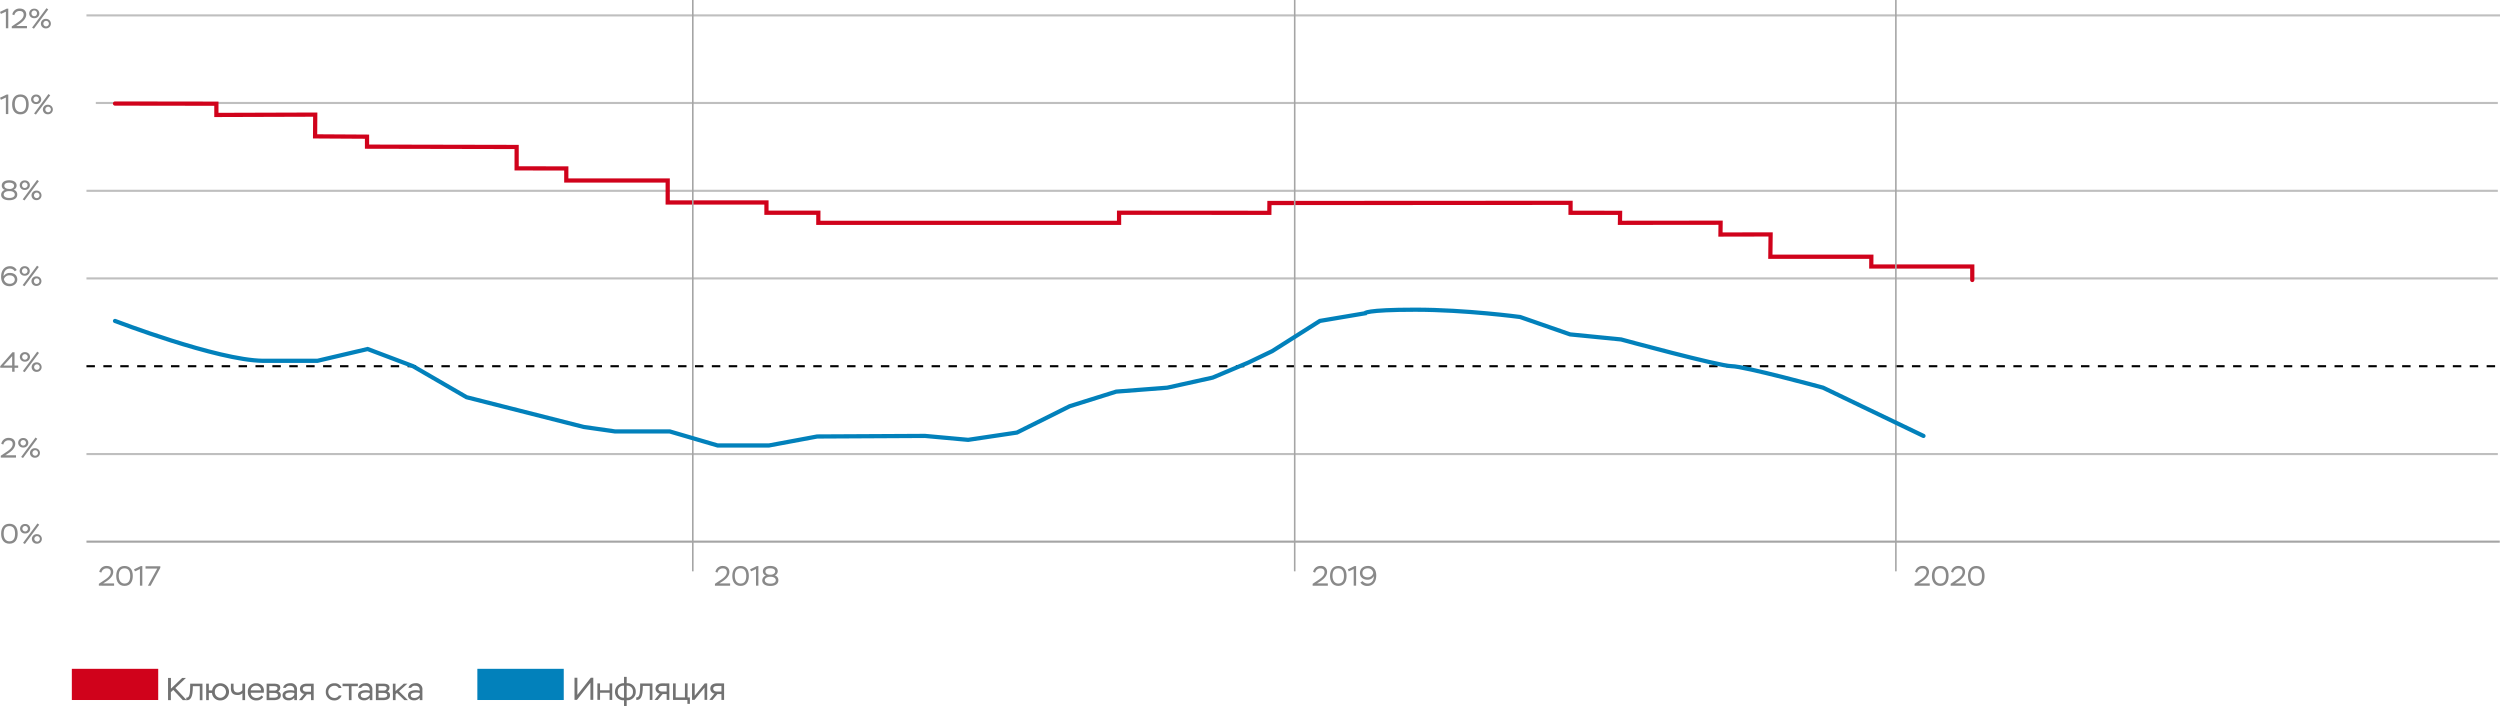 <svg xmlns="http://www.w3.org/2000/svg" viewBox="0 0 1183.24 334.26"><defs><style>.cls-1,.cls-2,.cls-3,.cls-6,.cls-7,.cls-9{fill:none;stroke-miterlimit:10;}.cls-1{stroke:#bfbfbf;}.cls-2{stroke:#000;stroke-dasharray:4 4;}.cls-3,.cls-7{stroke:#a5a5a5;}.cls-4{fill:#d0021b;}.cls-5{fill:#0281bb;}.cls-6{stroke:#d0021b;}.cls-6,.cls-9{stroke-linecap:round;stroke-width:2px;}.cls-7{stroke-width:0.75px;}.cls-8{fill:#898989;}.cls-9{stroke:#0281bb;}.cls-10{fill:#727272;}</style></defs><title>inflation</title><g id="Layer_2" data-name="Layer 2"><g id="Layer_1-2" data-name="Layer 1"><path class="cls-1" d="M40.92,214.9h1141.3"/><path class="cls-1" d="M40.92,131.77h1141.3"/><path class="cls-1" d="M40.92,90.31h1141.3"/><path class="cls-1" d="M45.35,48.74H1182.22"/><path class="cls-1" d="M40.92,7.29H1183.24"/><path class="cls-2" d="M40.92,173.33h1141.3"/><path class="cls-3" d="M40.92,256.36H1183.13"/><path class="cls-4" d="M74.88,316.55H34v14.76H74.88Z"/><path class="cls-5" d="M266.82,316.55H225.93v14.76h40.89Z"/><polyline class="cls-6" points="54.44 49.01 102.41 49.08 102.41 54.4 149.2 54.25 149.13 64.54 173.71 64.69 173.71 69.41 244.52 69.56 244.52 79.68 268.02 79.73 268.02 85.43 316.02 85.43 316.02 95.83 362.76 95.83 362.76 100.68 387.32 100.69 387.31 105.47 529.65 105.47 529.65 100.68 600.77 100.73 600.82 96.08 743.34 96 743.33 100.71 766.78 100.73 766.72 105.46 814.35 105.41 814.29 111 838.02 110.95 837.9 121.51 885.7 121.51 885.67 126.13 933.47 126.13 933.47 132.52"/><line class="cls-7" x1="327.9" x2="327.9" y2="270.41"/><line class="cls-7" x1="612.78" x2="612.78" y2="270.41"/><line class="cls-7" x1="897.31" x2="897.31" y2="270.41"/><path class="cls-8" d="M4.44,247.89c2.68,0,3.93,1.82,3.93,4.72,0,2.73-1.22,4.72-3.9,4.72s-3.94-2-3.94-4.72S1.78,247.89,4.44,247.89Zm0,8.32c1.9,0,2.69-1.36,2.69-3.6S6.35,249,4.44,249s-2.7,1.38-2.7,3.6S2.76,256.21,4.47,256.21Z"/><path class="cls-8" d="M11.9,248a2.25,2.25,0,1,1,0,4.49,2.25,2.25,0,1,1,0-4.49Zm0,3.55a1.3,1.3,0,1,0-1.3-1.3A1.28,1.28,0,0,0,11.9,251.51Zm5.83-3.81.83.61-6.78,9.11-.87-.5Zm-.17,5.08a2.25,2.25,0,1,1,0,4.5,2.26,2.26,0,1,1,0-4.5Zm0,3.55A1.31,1.31,0,1,0,16.25,255,1.3,1.3,0,0,0,17.56,256.33Z"/><path class="cls-8" d="M47,270.68a3.38,3.38,0,0,1,3.53-2.81c1.94,0,3.06,1.14,3.06,2.77,0,2.3-2.16,3.85-3.74,4.84l-1,.63H54v1.1H46.79v-.9l2-1.33c1.7-1.12,3.63-2.36,3.63-4.22,0-1.28-.89-1.74-1.93-1.74A2.45,2.45,0,0,0,48,271Z"/><path class="cls-8" d="M58.93,267.87c2.67,0,3.92,1.82,3.92,4.72,0,2.73-1.22,4.72-3.9,4.72s-3.94-2-3.94-4.72S56.26,267.87,58.93,267.87Zm0,8.32c1.9,0,2.69-1.36,2.69-3.6s-.8-3.6-2.71-3.6-2.71,1.39-2.71,3.6S57.24,276.19,59,276.19Z"/><path class="cls-8" d="M66.61,267.93h.75v9.28H66.23v-7.87l-2.36,1.09-.42-1Z"/><path class="cls-8" d="M68.88,268h7v.75l-4.59,8.48H70l4.42-8.11H68.88Z"/><path class="cls-8" d="M338.62,270.68a3.38,3.38,0,0,1,3.53-2.81c1.94,0,3.06,1.14,3.06,2.77,0,2.3-2.16,3.85-3.75,4.84l-1,.63h5.1v1.1h-7.18v-.9l2-1.33c1.7-1.12,3.63-2.36,3.63-4.22,0-1.28-.89-1.74-1.93-1.74a2.45,2.45,0,0,0-2.49,2Z"/><path class="cls-8" d="M350.51,267.87c2.67,0,3.92,1.82,3.92,4.72,0,2.73-1.22,4.72-3.9,4.72s-3.94-2-3.94-4.72S347.84,267.87,350.51,267.87Zm0,8.32c1.9,0,2.69-1.36,2.69-3.6s-.8-3.6-2.71-3.6-2.71,1.39-2.71,3.6S348.82,276.19,350.53,276.19Z"/><path class="cls-8" d="M358.19,267.93h.75v9.28h-1.13v-7.87l-2.36,1.09-.43-1Z"/><path class="cls-8" d="M360.77,274.71a2.42,2.42,0,0,1,1.82-2.28,2.09,2.09,0,0,1-1.52-2.06c0-1.51,1.27-2.51,3.51-2.51s3.52,1,3.52,2.51a2.17,2.17,0,0,1-1.46,2,2.19,2.19,0,0,1,1.75,2.29c0,1.69-1.46,2.67-3.8,2.67S360.77,276.35,360.77,274.71Zm3.68-1.72c-1.44,0-2.47.7-2.47,1.61s.9,1.63,2.6,1.63,2.61-.62,2.61-1.62-1-1.62-2.41-1.62Zm.35-1c1.15,0,2.09-.61,2.09-1.51s-.79-1.49-2.32-1.49-2.28.54-2.28,1.49.87,1.51,2.11,1.51Z"/><path class="cls-8" d="M621.51,270.68a3.4,3.4,0,0,1,3.54-2.81,2.73,2.73,0,0,1,3.06,2.77c0,2.3-2.17,3.85-3.75,4.84l-1,.63h5.1v1.1h-7.19v-.9l2-1.33c1.7-1.12,3.62-2.36,3.62-4.22,0-1.28-.88-1.74-1.92-1.74a2.45,2.45,0,0,0-2.49,2Z"/><path class="cls-8" d="M633.4,267.87c2.68,0,3.93,1.82,3.93,4.72,0,2.73-1.23,4.72-3.9,4.72s-3.94-2-3.94-4.72S630.74,267.87,633.4,267.87Zm0,8.32c1.9,0,2.69-1.36,2.69-3.6s-.81-3.6-2.72-3.6-2.7,1.39-2.7,3.6S631.72,276.19,633.43,276.19Z"/><path class="cls-8" d="M641.09,267.93h.75v9.28H640.7v-7.87l-2.36,1.09-.42-1Z"/><path class="cls-8" d="M647.2,277.33a3.74,3.74,0,0,1-3.32-1.64l1-.66a3.11,3.11,0,0,0,2.53,1.16c1.7,0,2.93-1.53,2.78-3.54a3.15,3.15,0,0,1-3,1.74c-2,0-3.54-1.27-3.54-3.17,0-2.07,1.57-3.36,3.91-3.36s3.81,1.62,3.81,4.56C651.33,275.64,649.65,277.33,647.2,277.33Zm.19-8.34c-1.57,0-2.56.81-2.56,2.19s1,2.07,2.53,2.07a2.57,2.57,0,0,0,2.58-2.07A2.45,2.45,0,0,0,647.39,269Z"/><path class="cls-8" d="M906.44,270.68a3.39,3.39,0,0,1,3.54-2.81,2.72,2.72,0,0,1,3,2.77c0,2.3-2.16,3.85-3.74,4.84l-1,.63h5.11v1.1h-7.19v-.9l2-1.33c1.71-1.12,3.63-2.36,3.63-4.22,0-1.28-.88-1.74-1.92-1.74a2.46,2.46,0,0,0-2.5,2Z"/><path class="cls-8" d="M918.33,267.87c2.68,0,3.93,1.82,3.93,4.72,0,2.73-1.23,4.72-3.9,4.72s-4-2-4-4.72S915.67,267.87,918.33,267.87Zm0,8.32c1.89,0,2.69-1.36,2.69-3.6s-.81-3.6-2.72-3.6-2.7,1.39-2.7,3.6S916.64,276.19,918.36,276.19Z"/><path class="cls-8" d="M923.47,270.68a3.39,3.39,0,0,1,3.53-2.81c1.94,0,3.06,1.14,3.06,2.77,0,2.3-2.16,3.85-3.74,4.84l-1,.63h5.1v1.1h-7.18v-.9l2-1.33c1.7-1.12,3.63-2.36,3.63-4.22,0-1.28-.89-1.74-1.93-1.74a2.45,2.45,0,0,0-2.49,2Z"/><path class="cls-8" d="M935.36,267.87c2.67,0,3.93,1.82,3.93,4.72,0,2.73-1.23,4.72-3.91,4.72s-3.94-2-3.94-4.72S932.69,267.87,935.36,267.87Zm0,8.32c1.9,0,2.69-1.36,2.69-3.6s-.8-3.6-2.71-3.6-2.71,1.39-2.71,3.6S933.67,276.19,935.38,276.19Z"/><path class="cls-8" d="M.62,210.06a3.39,3.39,0,0,1,3.53-2.81c1.94,0,3.06,1.13,3.06,2.77,0,2.29-2.16,3.85-3.74,4.84l-1,.63h5.1v1.09H.37v-.89l2-1.33C4.07,213.24,6,212,6,210.14c0-1.28-.88-1.74-1.93-1.74a2.45,2.45,0,0,0-2.49,2Z"/><path class="cls-8" d="M11,207.32a2.25,2.25,0,1,1,0,4.49,2.25,2.25,0,1,1,0-4.49Zm0,3.55a1.3,1.3,0,1,0-1.31-1.3A1.29,1.29,0,0,0,11,210.87Zm5.82-3.8.83.6-6.77,9.11-.87-.5Zm-.17,5.07a2.25,2.25,0,1,1,0,4.5,2.26,2.26,0,1,1,0-4.5Zm0,3.55a1.31,1.31,0,1,0-1.3-1.31A1.29,1.29,0,0,0,16.66,215.69Z"/><path class="cls-8" d="M5.75,174.06H.11v-.77l5.77-6.57h1V173H8.61v1.07H6.9v1.88H5.75Zm0-1.07v-4.43L1.69,173Z"/><path class="cls-8" d="M11.8,166.68a2.25,2.25,0,1,1,0,4.49,2.25,2.25,0,1,1,0-4.49Zm0,3.56a1.31,1.31,0,1,0-1.31-1.31A1.29,1.29,0,0,0,11.8,170.24Zm5.82-3.81.83.6-6.77,9.11-.87-.5Zm-.17,5.07a2.25,2.25,0,1,1,0,4.5,2.26,2.26,0,1,1,0-4.5Zm0,3.55a1.31,1.31,0,1,0-1.3-1.31A1.29,1.29,0,0,0,17.45,175.05Z"/><path class="cls-8" d="M4.63,126a3.42,3.42,0,0,1,3.27,1.8l-.9.61a2.71,2.71,0,0,0-2.43-1.28c-1.55,0-2.9,1.25-2.87,3.59a3.39,3.39,0,0,1,3-1.55c2.17,0,3.48,1.26,3.48,3.09s-1.61,3.2-3.65,3.2c-2.45,0-4-1.58-4-4.48C.53,127.62,2.41,126,4.63,126Zm-.08,8.33c1.41,0,2.45-.81,2.45-2s-1-2-2.33-2a2.67,2.67,0,0,0-2.82,1.79A2.63,2.63,0,0,0,4.55,134.29Z"/><path class="cls-8" d="M11.7,126a2.25,2.25,0,1,1,0,4.49,2.25,2.25,0,1,1,0-4.49Zm0,3.56a1.31,1.31,0,1,0-1.3-1.31A1.29,1.29,0,0,0,11.7,129.6Zm5.83-3.81.83.6-6.77,9.11-.87-.5Zm-.17,5.07a2.25,2.25,0,1,1,0,4.5,2.26,2.26,0,1,1,0-4.5Zm0,3.55a1.31,1.31,0,1,0-1.31-1.31A1.3,1.3,0,0,0,17.36,134.41Z"/><path class="cls-8" d="M.54,92.17a2.42,2.42,0,0,1,1.82-2.28A2.09,2.09,0,0,1,.84,87.82c0-1.5,1.27-2.5,3.51-2.5s3.52,1,3.52,2.5a2.18,2.18,0,0,1-1.46,2,2.19,2.19,0,0,1,1.75,2.29c0,1.69-1.46,2.66-3.8,2.66S.54,93.81.54,92.17Zm3.68-1.72c-1.44,0-2.47.69-2.47,1.6s.9,1.64,2.6,1.64S7,93.07,7,92.07s-1-1.62-2.41-1.62Zm.35-1c1.15,0,2.09-.6,2.09-1.5s-.79-1.49-2.32-1.49S2.06,87,2.06,87.9s.87,1.5,2.11,1.5Z"/><path class="cls-8" d="M11.73,85.4a2.25,2.25,0,1,1,0,4.49,2.25,2.25,0,1,1,0-4.49Zm0,3.56a1.31,1.31,0,1,0-1.3-1.31A1.29,1.29,0,0,0,11.73,89Zm5.83-3.81.83.6-6.78,9.11-.87-.5Zm-.17,5.07a2.25,2.25,0,1,1,0,4.5,2.26,2.26,0,1,1,0-4.5Zm0,3.55a1.31,1.31,0,1,0-1.31-1.31A1.29,1.29,0,0,0,17.39,93.77Z"/><path class="cls-8" d="M3.16,44.74h.76V54H2.78V46.15L.42,47.25l-.42-1Z"/><path class="cls-8" d="M9.65,44.69c2.67,0,3.93,1.82,3.93,4.72,0,2.73-1.23,4.72-3.91,4.72s-3.94-2-3.94-4.72S7,44.69,9.65,44.69Zm0,8.32c1.9,0,2.69-1.36,2.69-3.6s-.8-3.6-2.71-3.6S7,47.2,7,49.41,8,53,9.67,53Z"/><path class="cls-8" d="M17.11,44.76a2.25,2.25,0,1,1,0,4.49,2.25,2.25,0,1,1,0-4.49Zm0,3.56A1.31,1.31,0,1,0,15.8,47,1.3,1.3,0,0,0,17.11,48.32Zm5.82-3.81.84.6L17,54.22l-.87-.5Zm-.17,5.07a2.25,2.25,0,1,1,0,4.5,2.26,2.26,0,1,1,0-4.5Zm0,3.55a1.31,1.31,0,1,0-1.3-1.31A1.29,1.29,0,0,0,22.76,53.13Z"/><path class="cls-8" d="M3.16,4.1h.76v9.29H2.78V5.51L.42,6.61,0,5.62Z"/><path class="cls-8" d="M5.83,6.86A3.38,3.38,0,0,1,9.36,4.05c1.94,0,3.06,1.13,3.06,2.77,0,2.29-2.17,3.85-3.75,4.84l-1,.63h5.1v1.1H5.57v-.9l2-1.33C9.28,10,11.2,8.8,11.2,6.94c0-1.28-.88-1.74-1.92-1.74a2.45,2.45,0,0,0-2.49,2Z"/><path class="cls-8" d="M16.21,4.12a2.25,2.25,0,1,1,0,4.49,2.25,2.25,0,1,1,0-4.49Zm0,3.56A1.27,1.27,0,0,0,17.5,6.37a1.3,1.3,0,1,0-2.59,0A1.29,1.29,0,0,0,16.21,7.68ZM22,3.87l.83.6-6.78,9.11-.87-.5Zm-.17,5.07a2.25,2.25,0,1,1,0,4.5,2.26,2.26,0,1,1,0-4.5Zm0,3.55a1.31,1.31,0,1,0-1.31-1.31A1.29,1.29,0,0,0,21.87,12.49Z"/><path class="cls-9" d="M54.44,151.91s48.27,18.59,70,18.86h25.8L174,165.19l21.52,8.14L220.82,188l55.43,14.07,14.87,2.13H317l22.64,6.64h24.3l22.83-4.25,51-.27,20.44,1.86,23.1-3.45,25-12.48,22-6.9,24.16-1.86,21.51-4.78,17-7.17,11.15-5.35,22.57-14.3,21.24-3.59s0-1.72,23.89-1.72,49.65,3.46,49.65,3.46l23.63,8.23,24.16,2.39s46.46,12.65,52.3,12.65,43.28,10.18,43.28,10.18l47.52,22.83"/><path class="cls-10" d="M79.53,320.87H80.9v5.07l5.31-5.07H88L83,325.63l5.31,5.74h-1.8L82,326.53l-1.12,1.08v3.76H79.53Z"/><path class="cls-10" d="M94.56,324.77h-3.3v.36c0,4.83-1.09,6.27-2.73,6.27l-.37,0v-1.2c1,0,1.84-.43,1.84-5v-1.61h5.82v7.8H94.56Z"/><path class="cls-10" d="M97.58,323.57h1.26v3.2h1.56a3.82,3.82,0,0,1,3.94-3.38,4.06,4.06,0,0,1,0,8.12,3.81,3.81,0,0,1-4-3.54H98.84v3.4H97.58Zm6.78,6.71a2.84,2.84,0,0,0,0-5.66,2.67,2.67,0,0,0-2.67,2.84A2.63,2.63,0,0,0,104.36,330.28Z"/><path class="cls-10" d="M116,331.37h-1.26v-3.28a3.05,3.05,0,0,1-2.38.85c-2,0-3.08-1-3.08-3.1v-2.27h1.26v1.92c0,1.61.68,2.25,2,2.25a2.73,2.73,0,0,0,2.16-1.06v-3.11H116Z"/><path class="cls-10" d="M124.58,329.89a3.63,3.63,0,0,1-3.12,1.62,3.87,3.87,0,0,1-4.16-4.05,3.76,3.76,0,0,1,4-4.07,3.41,3.41,0,0,1,3.6,3.54,5.78,5.78,0,0,1-.08.95h-6.15a2.56,2.56,0,0,0,2.85,2.44,2.82,2.82,0,0,0,2.27-1.18Zm-5.94-3.15h4.9a2.15,2.15,0,0,0-2.35-2.19A2.43,2.43,0,0,0,118.64,326.74Z"/><path class="cls-10" d="M126.2,323.57h3.24c2.13,0,3.19.53,3.19,2a1.87,1.87,0,0,1-1,1.69,1.78,1.78,0,0,1,1.26,1.88c0,1.47-1.16,2.23-3.21,2.23H126.2Zm1.26,1.17v2.09h2.37c.91,0,1.47-.38,1.47-1.08,0-.86-.8-1-1.91-1Zm0,3.23v2.23h2.08c1.32,0,2-.33,2-1.12s-.61-1.11-1.86-1.11Z"/><path class="cls-10" d="M140.55,326.56v4.81h-1.26v-1.15a3.22,3.22,0,0,1-2.73,1.26c-1.69,0-2.83-1-2.83-2.39,0-1.69,1.59-2.41,3.64-2.41a7.73,7.73,0,0,1,1.92.22c0-1.63-.66-2.34-2.14-2.32a1.81,1.81,0,0,0-1.91,1H134c.27-1.36,1.56-2.22,3.39-2.22A2.86,2.86,0,0,1,140.55,326.56Zm-1.26,2.25V328a5.8,5.8,0,0,0-1.66-.22c-1.58,0-2.57.31-2.57,1.26s.74,1.29,1.8,1.29A2.69,2.69,0,0,0,139.29,328.81Z"/><path class="cls-10" d="M148.46,323.57v7.8H147.2v-2.76h-1.91L143,331.37h-1.53l2.49-2.95a2.32,2.32,0,0,1-2-2.34c0-1.34.87-2.51,3.37-2.51Zm-3.32,3.84h2.06v-2.64h-2c-1.36,0-1.89.56-1.89,1.34S144,327.41,145.14,327.41Z"/><path class="cls-10" d="M154.2,327.46a3.91,3.91,0,0,1,4.08-4.07,3.21,3.21,0,0,1,3.35,2.25h-1.32a2.18,2.18,0,0,0-2.06-1.06,2.87,2.87,0,0,0,0,5.74,2.22,2.22,0,0,0,2.13-1.17h1.29a3.43,3.43,0,0,1-3.51,2.36A3.87,3.87,0,0,1,154.2,327.46Z"/><path class="cls-10" d="M162.12,323.57h7.26v1.19h-3v6.61h-1.26v-6.61h-3Z"/><path class="cls-10" d="M176.24,326.56v4.81H175v-1.15a3.22,3.22,0,0,1-2.73,1.26c-1.7,0-2.84-1-2.84-2.39,0-1.69,1.59-2.41,3.65-2.41a7.79,7.79,0,0,1,1.92.22c0-1.63-.66-2.34-2.15-2.32a1.79,1.79,0,0,0-1.9,1h-1.28c.27-1.36,1.56-2.22,3.39-2.22A2.86,2.86,0,0,1,176.24,326.56ZM175,328.81V328a5.88,5.88,0,0,0-1.67-.22c-1.57,0-2.56.31-2.56,1.26s.73,1.29,1.8,1.29A2.7,2.7,0,0,0,175,328.81Z"/><path class="cls-10" d="M177.9,323.57h3.24c2.13,0,3.2.53,3.2,2a1.88,1.88,0,0,1-1,1.69,1.77,1.77,0,0,1,1.26,1.88c0,1.47-1.15,2.23-3.21,2.23H177.9Zm1.26,1.17v2.09h2.37c.92,0,1.47-.38,1.47-1.08,0-.86-.79-1-1.9-1Zm0,3.23v2.23h2.09c1.32,0,2-.33,2-1.12s-.62-1.11-1.86-1.11Z"/><path class="cls-10" d="M185.93,323.57h1.26v3.5l3.94-3.5h1.7l-4,3.59,4.23,4.21h-1.68l-3.51-3.43-.64.6v2.83h-1.26Z"/><path class="cls-10" d="M199.92,326.56v4.81h-1.26v-1.15a3.22,3.22,0,0,1-2.73,1.26c-1.69,0-2.83-1-2.83-2.39,0-1.69,1.59-2.41,3.64-2.41a7.73,7.73,0,0,1,1.92.22c0-1.63-.66-2.34-2.14-2.32a1.81,1.81,0,0,0-1.91,1h-1.27c.27-1.36,1.56-2.22,3.39-2.22A2.86,2.86,0,0,1,199.92,326.56Zm-1.26,2.25V328a5.8,5.8,0,0,0-1.66-.22c-1.58,0-2.57.31-2.57,1.26s.74,1.29,1.8,1.29A2.69,2.69,0,0,0,198.66,328.81Z"/><path class="cls-10" d="M271.91,331.26v-10.5h1.36v8.13l6.36-8.13h1.17v10.5h-1.36v-8.13l-6.38,8.13Z"/><path class="cls-10" d="M288.53,327.88H284v3.38h-1.26v-7.8H284v3.24h4.5v-3.24h1.26v7.8h-1.26Z"/><path class="cls-10" d="M295.35,331.41h-.09a3.86,3.86,0,0,1-4.18-4,4,4,0,0,1,4.17-4.05h.1v-3h1.26v3h.12a3.92,3.92,0,0,1,4.17,4.05,3.87,3.87,0,0,1-4.2,4h-.09v2.85h-1.26Zm-.09-1.2h.09v-5.69h-.1a2.64,2.64,0,0,0-2.84,2.85A2.61,2.61,0,0,0,295.26,330.21Zm1.35-5.69v5.69h.09a2.59,2.59,0,0,0,2.87-2.84,2.68,2.68,0,0,0-2.87-2.85Z"/><path class="cls-10" d="M307.53,324.66h-3.3V325c0,4.83-1.09,6.27-2.73,6.27l-.37,0v-1.2c1,0,1.84-.44,1.84-5v-1.6h5.82v7.8h-1.26Z"/><path class="cls-10" d="M316.79,323.46v7.8h-1.26V328.5h-1.91l-2.31,2.76h-1.53l2.49-3a2.32,2.32,0,0,1-2-2.34c0-1.33.87-2.5,3.37-2.5Zm-3.32,3.84h2.06v-2.64h-2c-1.36,0-1.89.55-1.89,1.33S312.3,327.3,313.47,327.3Z"/><path class="cls-10" d="M318.54,323.46h1.26v6.6h4.37v-6.6h1.26v6.6h1.09v3.09h-1.18v-1.89h-6.8Z"/><path class="cls-10" d="M327.54,331.26v-7.8h1.26v5.85l4.74-5.85h1.17v7.8h-1.26v-5.84l-4.75,5.84Z"/><path class="cls-10" d="M342.71,323.46v7.8h-1.26V328.5h-1.91l-2.31,2.76H335.7l2.49-3a2.32,2.32,0,0,1-2-2.34c0-1.33.87-2.5,3.37-2.5Zm-3.32,3.84h2.06v-2.64h-2c-1.36,0-1.89.55-1.89,1.33S338.22,327.3,339.39,327.3Z"/></g></g></svg>